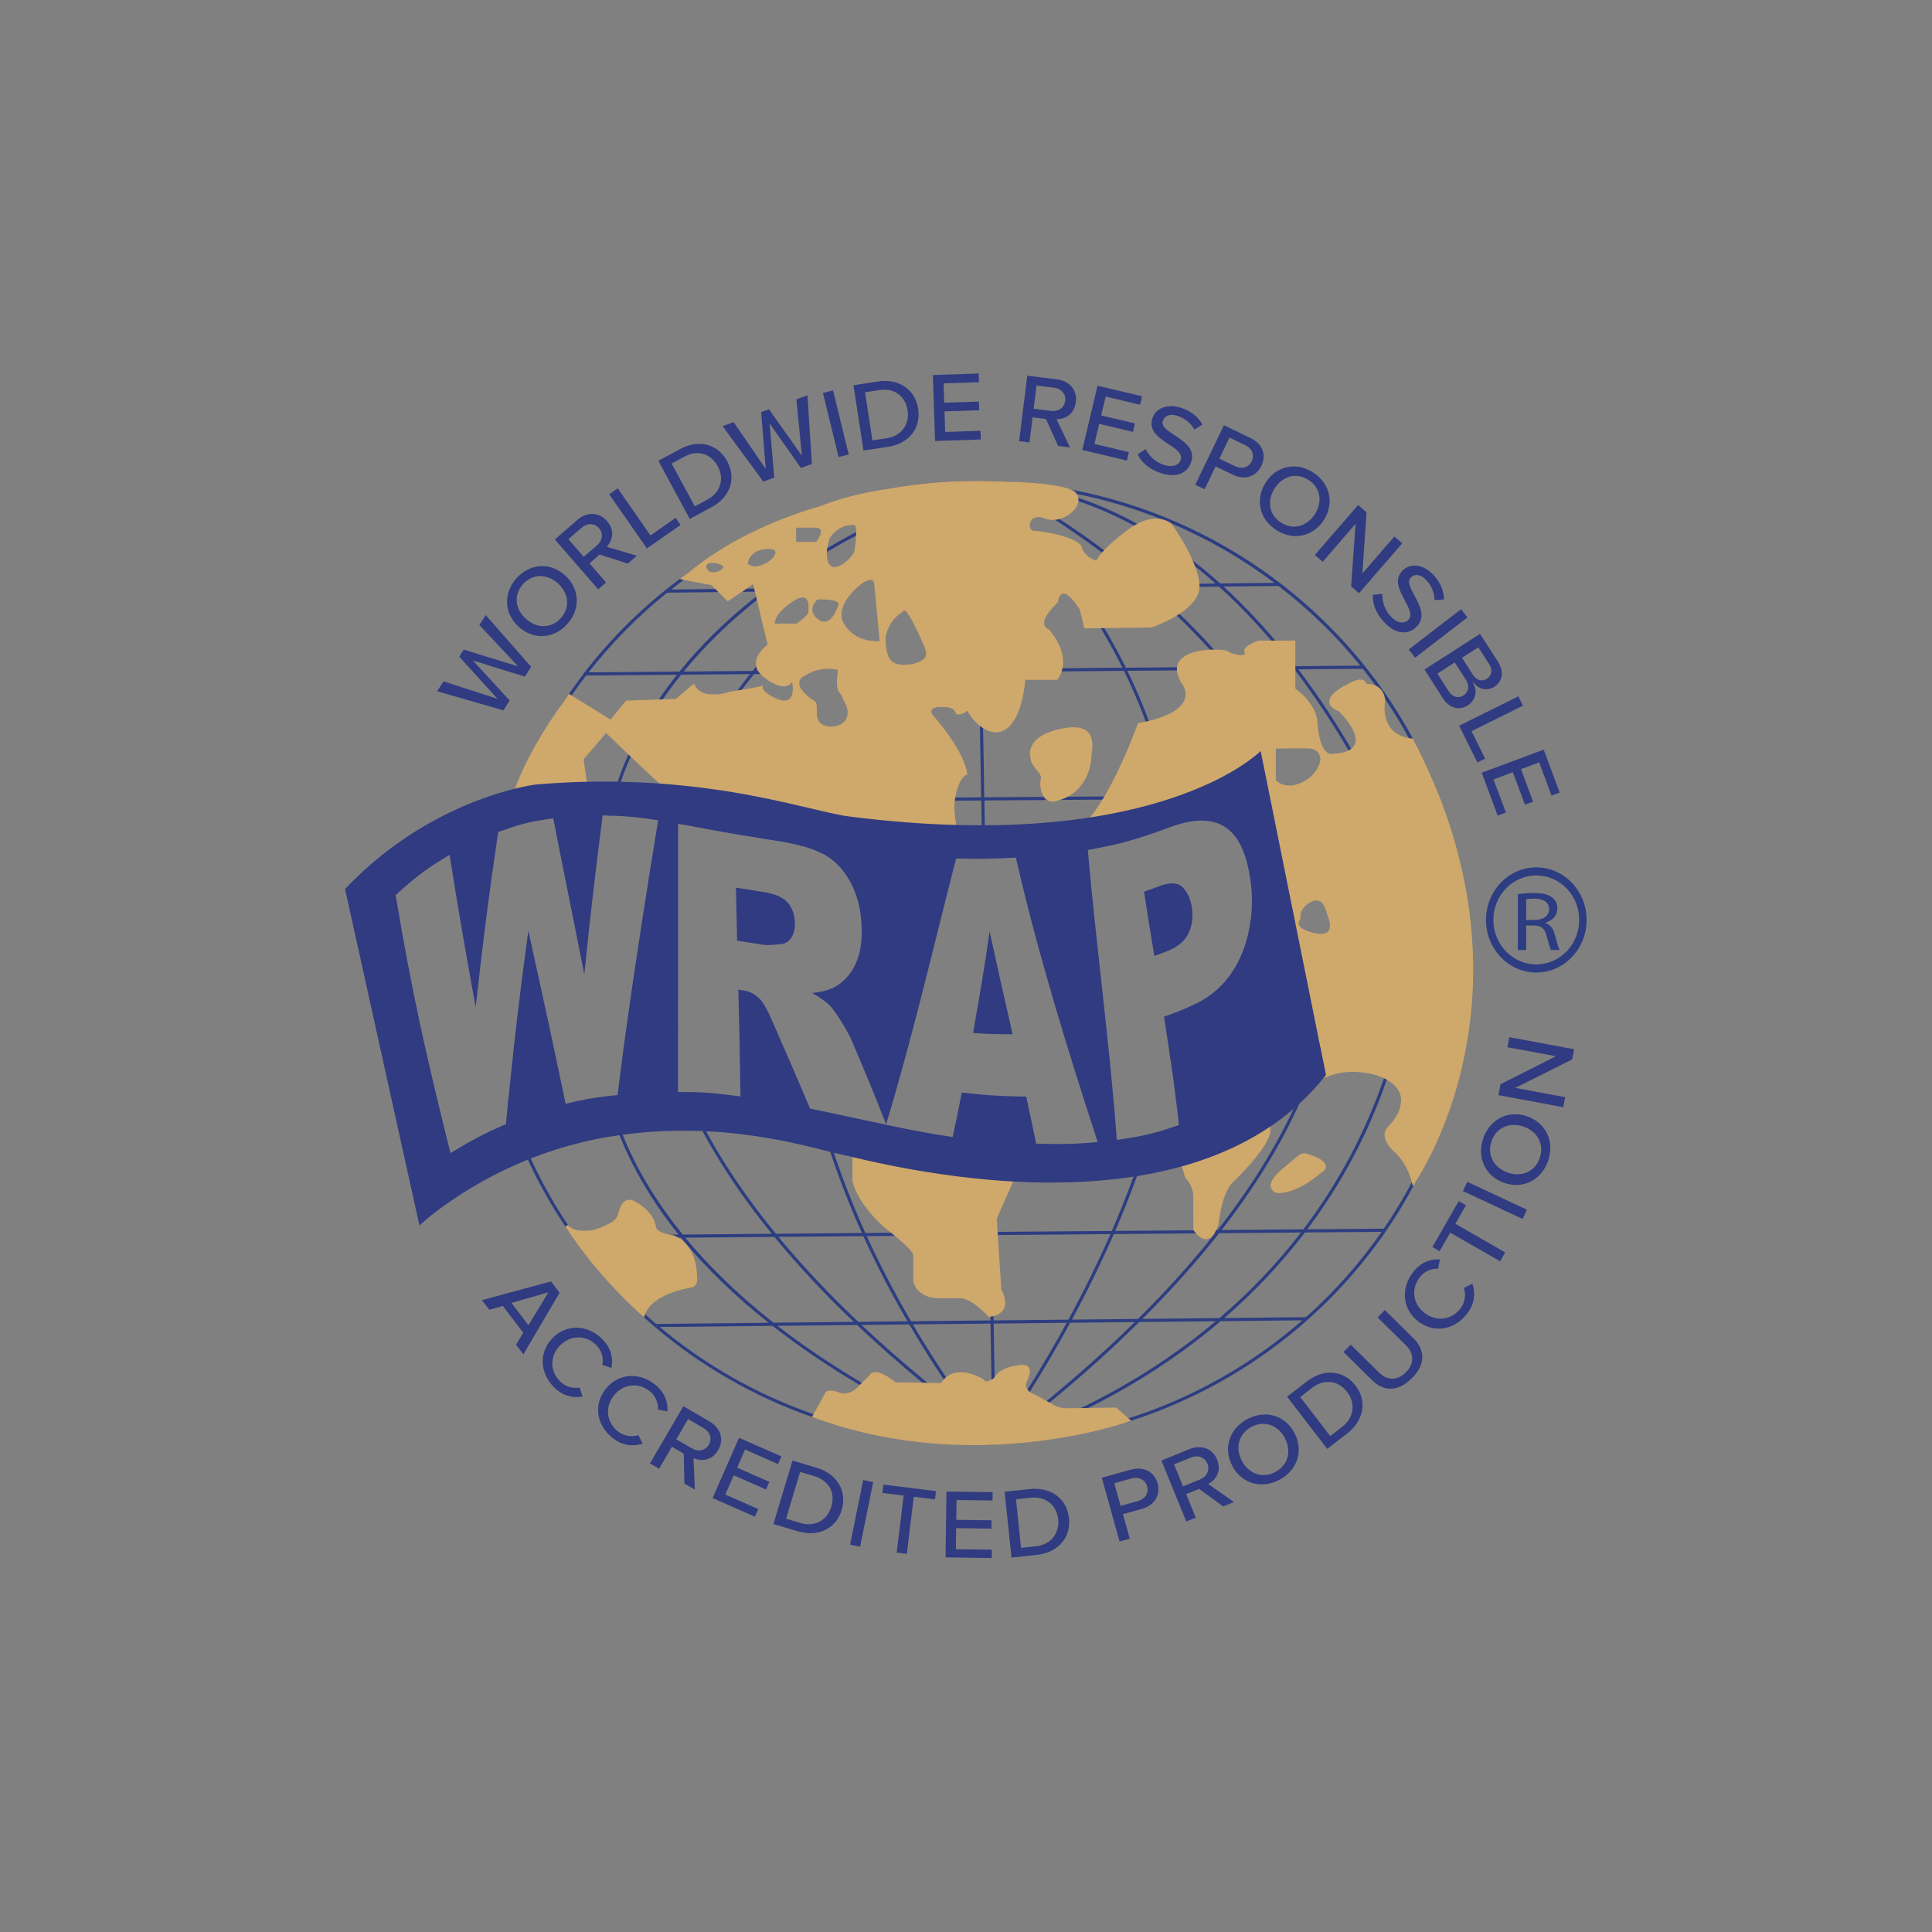<?xml version="1.0" encoding="UTF-8"?>
<svg xmlns="http://www.w3.org/2000/svg" width="700" height="700" viewBox="0 0 700 700" fill="none">
  <rect x="0" y="0" width="700" height="700" fill="#808080" stroke="none"/>
  <g clip-path="url(#clip0_235_6769)">
    <path d="M328.352 213.788L463.606 212.295L463.59 211.162L328.257 212.655C328.315 213.031 328.326 213.407 328.347 213.788H328.352Z" fill="#2D3D81"></path>
    <path d="M292.834 213.045L241.386 213.611L241.402 214.744L291.219 214.194C291.706 213.76 292.246 213.373 292.834 213.045Z" fill="#2D3D81"></path>
    <path d="M310.998 243.884L494.212 242.301V241.168L310.966 242.751C310.987 243.127 311.009 243.503 310.998 243.884Z" fill="#2D3D81"></path>
    <path d="M290.732 242.932L211.813 243.62V244.753L290.732 244.065C290.717 243.683 290.717 243.313 290.732 242.932Z" fill="#2D3D81"></path>
    <path d="M186.893 291.257L186.883 290.124L521.222 287.678L521.228 288.811L186.893 291.257Z" fill="#2D3D81"></path>
    <path d="M207.964 448.75L207.958 447.612L501.613 445.166L501.618 446.299L207.964 448.75Z" fill="#2D3D81"></path>
    <path d="M237.595 480.813L237.58 479.68L473.221 477.229L473.237 478.361L237.595 480.813Z" fill="#2D3D81"></path>
    <path d="M357.041 311.142C356.665 311.147 356.284 311.152 355.897 311.152L355.765 303.333L355.744 302.284L355.686 299.029L355.521 290.029L355.5 288.89L355.04 263.013L354.696 243.509L354.674 242.376L354.161 213.502L354.134 212.369L353.515 177.264L353.494 176.115C353.499 176.11 353.494 176.11 353.494 176.11V176.014L353.489 175.977V175.527L353.483 175.326L353.473 174.77H354.05V174.76H354.611L354.621 175.337V175.919L354.627 175.924L354.637 176.639L355.267 212.353L355.294 213.492L355.807 242.366L355.829 243.499L356.189 263.828L356.628 288.885L356.649 290.018L356.813 299.023L356.84 300.093V300.103L356.877 302.337L356.898 303.301L357.036 311.147L357.041 311.142Z" fill="#2D3D81"></path>
    <path d="M360.789 522.933L360.223 522.943H359.651L359.646 522.626V522.287L359.614 520.815L359.587 519.38L359.238 499.866L358.883 479.547L358.867 478.42L358.841 477.075L358.312 447.497L358.296 446.358L358.057 432.657L357.888 423.101L357.507 401.734C357.883 401.745 358.264 401.761 358.65 401.766L359.032 423.25L359.196 432.721L359.434 446.348L359.45 447.486L359.974 476.853L360.006 478.414L360.022 479.542L360.366 498.86L360.742 520.233L360.757 521.159V521.662L360.773 522.26L360.784 522.943L360.789 522.933Z" fill="#2D3D81"></path>
    <path d="M426.235 298.794C425.859 298.794 425.483 298.8 425.097 298.821C424.525 295.11 424.382 294.395 423.615 290.742C423.53 290.334 423.445 289.932 423.355 289.524C423.276 289.143 423.191 288.767 423.101 288.397C421.185 279.736 418.712 271.239 415.673 262.9C415.493 262.413 415.319 261.932 415.133 261.444C412.719 254.954 410.056 248.823 407.229 243.047C407.044 242.672 406.859 242.296 406.668 241.925C404.159 236.864 401.517 232.083 398.812 227.589C395.693 222.379 392.485 217.551 389.293 213.114C389.023 212.733 388.753 212.357 388.483 211.992C373.829 191.885 359.656 179.904 355.178 176.347C354.976 176.193 354.796 176.05 354.638 175.929C354.473 175.802 354.33 175.69 354.214 175.595C354.214 175.595 354.209 175.59 354.209 175.595C354.172 175.563 354.14 175.542 354.108 175.516C354.045 175.473 353.997 175.431 353.949 175.399H353.944C353.944 175.399 353.896 175.357 353.87 175.336C353.785 175.267 353.732 175.23 353.722 175.224L354.055 174.769L354.225 174.531L354.383 174.309C354.383 174.309 354.495 174.388 354.659 174.515H354.664C354.818 174.632 355.024 174.79 355.289 174.992C355.416 175.097 355.564 175.214 355.723 175.336H355.728C355.887 175.463 356.062 175.606 356.252 175.754C361.223 179.746 375.359 191.912 389.859 211.971C390.129 212.347 390.399 212.723 390.664 213.093C393.841 217.54 397.022 222.369 400.114 227.562C402.803 232.062 405.419 236.843 407.923 241.904C408.108 242.28 408.293 242.656 408.473 243.032C411.248 248.733 413.868 254.774 416.235 261.169C416.393 261.593 416.552 262.016 416.706 262.445C419.787 270.921 422.302 279.561 424.239 288.37C424.324 288.746 424.409 289.122 424.483 289.498C424.546 289.763 424.599 290.027 424.652 290.292C425.452 294.083 425.626 294.94 426.209 298.784L426.235 298.794Z" fill="#2D3D81"></path>
    <path d="M415.17 413.227C415.604 413.084 416.049 412.936 416.504 412.777C414.779 418.251 412.883 423.747 410.803 429.274C408.733 434.811 406.483 440.381 404.058 445.971C403.894 446.353 403.724 446.729 403.56 447.11C399.087 457.354 394.026 467.693 388.387 478.107C388.192 478.483 387.98 478.864 387.773 479.245C383.252 487.557 378.36 495.916 373.098 504.318C369.609 509.893 365.962 515.489 362.155 521.106C362.129 521.143 362.107 521.18 362.076 521.217C361.869 521.529 361.652 521.841 361.435 522.154C361.424 522.18 361.403 522.201 361.387 522.228C361.377 522.254 361.356 522.27 361.345 522.297C361.123 522.62 360.9 522.943 360.683 523.266L360.223 522.948L359.757 522.625C359.836 522.509 359.916 522.397 359.99 522.281C360.175 522.016 360.35 521.751 360.53 521.487C360.609 521.376 360.683 521.264 360.757 521.153C360.9 520.952 361.033 520.746 361.17 520.544C365.046 514.837 368.752 509.151 372.288 503.487C377.36 495.366 382.098 487.292 386.482 479.256C386.688 478.874 386.9 478.493 387.101 478.117C392.755 467.699 397.832 457.364 402.327 447.12C402.491 446.739 402.66 446.358 402.819 445.977C405.212 440.476 407.436 434.997 409.49 429.549C411.56 424.075 413.45 418.633 415.17 413.222V413.227Z" fill="#2D3D81"></path>
    <path d="M426.96 366.867C426.743 368.461 426.51 370.054 426.256 371.653C425.637 375.629 424.911 379.631 424.086 383.65C423.927 382.564 423.768 381.458 423.593 380.32C424.16 377.376 424.673 374.438 425.129 371.521C425.34 370.202 425.536 368.879 425.716 367.555C426.14 367.338 426.547 367.105 426.96 366.867Z" fill="#24305D"></path>
    <path d="M326.79 208.621C327.018 209.002 327.208 209.399 327.388 209.807C341.529 187.72 354.224 175.384 354.447 175.178C354.447 175.178 340.872 186.761 326.79 208.621Z" fill="#2D3D81"></path>
    <path d="M300.299 266.68C299.679 268.591 299.065 270.529 298.488 272.493C296.831 278.084 295.386 283.695 294.163 289.339C294.083 289.72 293.999 290.091 293.919 290.472C293.75 291.266 293.586 292.055 293.432 292.849C293.014 294.924 292.622 297.005 292.262 299.085C291.955 300.827 291.669 302.579 291.41 304.337C291.293 305.11 291.177 305.894 291.071 306.666C290.711 306.566 290.346 306.465 289.97 306.375C290.07 305.682 290.171 304.983 290.271 304.289C290.547 302.468 290.833 300.658 291.15 298.847C291.505 296.751 291.897 294.67 292.32 292.589C292.458 291.891 292.601 291.192 292.749 290.488C292.829 290.112 292.913 289.736 292.998 289.355C294.242 283.579 295.719 277.835 297.413 272.128C298.012 270.089 298.652 268.083 299.293 266.098C299.626 266.299 299.928 266.516 300.293 266.685L300.299 266.68Z" fill="#2D3D81"></path>
    <path d="M359.683 522.593L359.646 522.625L358.788 523.286C358.545 522.969 358.296 522.646 358.058 522.328C356.501 520.295 354.982 518.262 353.489 516.224C352.689 515.155 351.906 514.08 351.138 513.005C347.951 508.606 344.886 504.206 341.948 499.802C337.501 493.163 333.329 486.503 329.432 479.848C329.215 479.472 328.998 479.096 328.781 478.726C322.804 468.45 317.478 458.164 312.798 447.877C312.629 447.496 312.454 447.12 312.29 446.749C308.965 439.359 305.974 431.974 303.322 424.588C301.458 419.421 299.769 414.259 298.25 409.098C298.674 409.182 299.092 409.278 299.515 409.368C301.056 414.54 302.766 419.712 304.64 424.89H304.645C307.276 432.169 310.241 439.454 313.539 446.739C313.704 447.115 313.878 447.491 314.048 447.866C318.749 458.153 324.096 468.439 330.089 478.715C330.311 479.091 330.523 479.467 330.751 479.838C334.504 486.233 338.512 492.618 342.768 498.992C346.426 504.476 350.275 509.956 354.304 515.43C355.082 516.499 355.882 517.569 356.686 518.638C357.597 519.861 358.524 521.079 359.45 522.296H359.455C359.519 522.381 359.577 522.461 359.646 522.551C359.656 522.566 359.672 522.582 359.683 522.598V522.593Z" fill="#2D3D81"></path>
    <path d="M521.222 288.201V287.963C521.191 287.868 521.159 287.767 521.122 287.677C520.502 286.078 519.867 284.485 519.205 282.902C519.025 282.457 518.829 282.007 518.644 281.573C518.364 280.938 518.088 280.297 517.802 279.662C517.183 278.264 516.532 276.851 515.859 275.437C515.679 275.056 515.505 274.68 515.314 274.299C515.028 273.69 514.726 273.081 514.425 272.462C514.102 271.816 513.773 271.175 513.445 270.53C513.154 269.963 512.852 269.391 512.551 268.814C512.545 268.809 512.545 268.793 512.529 268.783C512.323 268.38 512.116 267.988 511.905 267.597C487.07 221.527 441.811 187.576 388.012 177.38C380.362 175.929 372.548 174.96 364.591 174.51C364.543 174.51 364.485 174.505 364.426 174.505C363.182 174.425 361.928 174.367 360.678 174.325H360.657C360.615 174.325 360.567 174.32 360.525 174.32C360.191 174.309 359.836 174.298 359.466 174.293C358.979 174.272 358.502 174.256 358.01 174.251H357.999C357.586 174.24 357.173 174.23 356.761 174.224H356.75C355.855 174.214 354.961 174.203 354.061 174.203C352.202 174.203 350.36 174.24 348.523 174.304C348.311 174.309 348.105 174.314 347.903 174.325C347.702 174.335 347.512 174.335 347.321 174.346C347.109 174.351 346.898 174.357 346.691 174.367C346.193 174.388 345.728 174.404 345.299 174.425C345.087 174.436 344.881 174.447 344.685 174.457C344.489 174.463 344.303 174.478 344.129 174.484C343.822 174.494 343.515 174.515 343.202 174.531C342.863 174.553 342.593 174.568 342.403 174.579C342.233 174.59 342.064 174.6 341.895 174.611C341.513 174.637 341.069 174.669 340.566 174.706C340.195 174.733 339.803 174.764 339.369 174.801C339.221 174.812 339.068 174.828 338.919 174.838C338.596 174.865 338.273 174.886 337.956 174.918C337.289 174.981 336.563 175.05 335.785 175.124C335.399 175.161 334.996 175.204 334.583 175.251C333.969 175.32 333.329 175.389 332.656 175.479C332.429 175.505 332.206 175.537 331.979 175.558C331.645 175.595 331.317 175.633 330.983 175.675C329.708 175.839 328.352 176.019 326.923 176.231C326.6 176.278 326.272 176.331 325.949 176.379C325.536 176.443 325.128 176.506 324.715 176.575C315.17 178.126 305.873 180.424 296.905 183.404C296.9 183.404 296.863 183.415 296.858 183.425C281.558 188.503 267.179 195.57 254.055 204.3C254.049 204.305 254.044 204.305 254.033 204.311C253.938 204.38 253.838 204.443 253.753 204.512C252.334 205.454 250.926 206.418 249.539 207.413C248.443 208.186 247.363 208.975 246.293 209.774C233.286 219.463 221.665 230.85 211.797 243.614C211.622 243.842 211.458 244.054 211.299 244.271V244.318C209.521 246.637 207.8 248.983 206.143 251.375C206.143 251.375 206.111 251.418 206.048 251.513C205.984 251.593 205.936 251.672 205.883 251.751C205.545 252.244 204.904 253.202 204.025 254.51C203.935 254.642 203.851 254.774 203.755 254.912C203.75 254.923 203.745 254.933 203.729 254.944C197.466 264.515 192.135 274.733 187.857 285.459C187.439 286.497 187.031 287.545 186.639 288.598C185.395 291.881 184.252 295.216 183.214 298.594V298.604C183.002 299.298 182.796 299.997 182.589 300.69C183.039 300.531 183.484 300.388 183.908 300.245C183.966 300.06 184.019 299.864 184.077 299.679C184.94 296.831 185.872 294.009 186.878 291.224C187.01 290.864 187.142 290.499 187.285 290.139C187.481 289.588 187.688 289.038 187.894 288.503C188.318 287.386 188.757 286.269 189.212 285.168C193.951 273.425 199.97 262.303 207.096 251.979C208.79 249.528 210.548 247.124 212.363 244.758C212.649 244.377 212.941 244.001 213.237 243.62H213.242C221.575 232.957 231.073 223.333 241.656 214.767H241.661L241.709 214.761C242.185 214.375 242.672 213.988 243.159 213.613C244.658 212.416 246.193 211.257 247.739 210.124C249.639 208.715 251.577 207.35 253.531 206.031C254.632 205.28 255.738 204.554 256.85 203.829C283.797 186.464 315.837 176.093 350.259 175.394C351.059 175.373 351.858 175.363 352.658 175.357C352.928 175.357 353.198 175.352 353.468 175.352H354.262C354.378 175.352 354.489 175.352 354.606 175.357C354.616 175.352 354.632 175.352 354.638 175.357H354.643C355.003 175.352 355.347 175.357 355.707 175.357H355.712C356.136 175.363 356.565 175.368 356.983 175.378H356.988C357.221 175.384 357.443 175.384 357.666 175.389C357.698 175.384 357.724 175.389 357.745 175.389H357.819C358.672 175.41 359.503 175.431 360.35 175.463H360.361C361.234 175.495 362.123 175.532 362.997 175.574C368.249 175.828 373.448 176.31 378.572 177.02C378.583 177.02 378.604 177.02 378.615 177.025C378.641 177.03 378.657 177.03 378.678 177.035C382.511 177.549 386.318 178.184 390.071 178.963C400.633 181.107 410.866 184.177 420.655 188.084H420.666C421.809 188.54 422.942 189.011 424.065 189.493C437.586 195.205 450.244 202.527 461.78 211.209C462.267 211.58 462.743 211.934 463.225 212.326H463.246C474.248 220.775 484.206 230.469 492.888 241.205C493.206 241.576 493.508 241.957 493.793 242.333C495.408 244.345 496.97 246.388 498.489 248.48C499.601 250.015 500.692 251.571 501.756 253.144C504.895 257.776 507.812 262.557 510.496 267.48C514.049 273.987 517.183 280.742 519.867 287.714C520.015 288.09 520.153 288.466 520.296 288.842C527.374 307.557 531.234 327.791 531.234 348.877C531.234 377.524 524.108 404.571 511.502 428.411C508.437 434.203 505.054 439.804 501.364 445.193C501.216 445.426 501.057 445.648 500.903 445.876V445.903C500.792 446.051 500.686 446.183 500.586 446.326C500.586 446.326 500.586 446.331 500.581 446.331C492.698 457.671 483.47 468.053 473.136 477.254H473.131C472.707 477.641 472.273 478.022 471.839 478.398H471.833C453.849 494.1 432.604 506.271 409.209 513.789H409.204C409.077 513.826 408.955 513.868 408.828 513.905C395.529 518.157 381.542 520.894 367.079 521.931H367.068C365.819 522.027 364.575 522.101 363.32 522.159H363.315C363.251 522.164 363.198 522.17 363.135 522.17H363.113C362.939 522.18 362.775 522.191 362.6 522.196H362.595C362.235 522.217 361.875 522.233 361.52 522.244H361.515C361.467 522.249 361.414 522.249 361.372 522.249C361.335 522.249 361.303 522.254 361.271 522.249C361.102 522.26 360.927 522.27 360.758 522.275C360.488 522.286 360.228 522.297 359.969 522.302C359.852 522.307 359.736 522.313 359.619 522.313C359.551 522.318 359.492 522.318 359.434 522.318H359.429C358.968 522.328 358.502 522.344 358.036 522.355C356.75 522.381 355.453 522.397 354.156 522.397H354.045C353.134 522.397 352.223 522.392 351.313 522.376C331.502 522.085 312.486 518.591 294.745 512.391C294.666 512.365 294.581 512.344 294.502 512.312C274.029 505.149 255.283 494.386 239.072 480.823C239.067 480.817 239.062 480.812 239.051 480.801C238.606 480.431 238.172 480.065 237.733 479.695H237.728L237.717 479.69C236.478 478.615 235.261 477.551 234.048 476.444C233.937 476.344 233.821 476.243 233.715 476.137C224.614 467.889 216.387 458.709 209.213 448.751C208.938 448.375 208.668 447.999 208.409 447.623C208.403 447.623 208.403 447.618 208.403 447.618C207.911 446.924 207.429 446.236 206.948 445.537C206.603 445.029 206.259 444.531 205.931 444.023C205.836 443.907 205.799 443.827 205.799 443.827C200.923 436.558 196.592 428.914 192.86 420.935C192.675 420.544 192.489 420.141 192.309 419.75C189.133 412.851 186.417 405.704 184.178 398.356C184.082 399.298 183.982 400.257 183.892 401.231C185.972 407.721 188.434 414.037 191.261 420.178C191.425 420.549 191.595 420.925 191.769 421.29C195.544 429.374 199.933 437.067 204.872 444.415C205.741 445.701 206.625 446.93 207.514 448.19C207.519 448.19 207.519 448.195 207.519 448.195V448.243C207.519 448.243 207.525 448.248 207.525 448.253V448.322C207.62 448.465 207.726 448.613 207.832 448.751C208.208 449.291 208.594 449.82 208.981 450.35C215.556 459.334 222.978 467.688 231.126 475.285C231.126 475.29 231.131 475.29 231.131 475.29C231.809 475.92 232.476 476.54 233.159 477.159C233.286 477.265 233.344 477.323 233.344 477.323C234.313 478.197 235.292 479.06 236.282 479.917C236.626 480.208 236.965 480.505 237.315 480.796C253.891 494.878 273.135 506.023 294.195 513.381C299.383 515.203 304.677 516.786 310.072 518.13C310.146 518.157 310.22 518.173 310.305 518.194C324.308 521.667 338.956 523.514 354.055 523.514C356.962 523.514 359.858 523.445 362.732 523.303C362.939 523.297 363.14 523.292 363.341 523.276H363.352C374.792 522.699 385.952 521.058 396.731 518.458C396.758 518.453 396.779 518.448 396.805 518.437C401.152 517.389 405.44 516.182 409.643 514.832C409.749 514.795 409.802 514.774 409.802 514.774C454.019 500.49 490.643 469.7 512.021 429.877C512.021 429.877 512.032 429.856 512.058 429.814C512.069 429.787 512.09 429.766 512.106 429.724C512.408 429.163 512.699 428.591 513.001 428.03C513.001 428.03 513.006 428.024 513.006 428.019C525.405 404.238 532.409 377.328 532.409 348.851C532.409 327.447 528.454 307.17 521.222 288.201Z" fill="#2D3D81"></path>
    <path d="M461.875 266.639C462.224 266.496 462.606 266.385 462.981 266.279C450.154 245.044 433.573 227.552 418.802 214.55C389.451 188.709 360.837 174.405 360.551 174.262L360.053 175.278C360.339 175.421 388.843 189.668 418.082 215.423C432.72 228.315 449.143 245.637 461.88 266.644L461.875 266.639Z" fill="#2D3D81"></path>
    <path d="M483.973 327.014C482.522 311.82 478.382 297.648 472.585 284.598C472.289 284.846 471.976 285.074 471.648 285.286C477.345 298.177 481.421 312.154 482.85 327.125C488.875 390.385 447.904 455.926 361.07 521.933L361.753 522.833C448.926 456.572 490.05 390.686 483.973 327.014Z" fill="#2D3D81"></path>
    <path d="M362.796 523.472L362.415 522.403C439.529 494.979 475.889 447.078 492.814 411.718C511.147 373.426 511.253 341.222 511.253 340.904H512.392C512.392 341.222 512.286 373.68 493.841 412.205C476.826 447.75 440.28 495.911 362.801 523.467L362.796 523.472Z" fill="#2D3D81"></path>
    <path d="M235.61 328.633C235.843 325.653 236.198 322.503 236.722 319.199C236.717 322.482 236.717 325.764 236.717 329.046V329.089C236.23 335.484 236.24 341.895 236.717 348.317V358.312C235.213 348.391 234.843 338.491 235.61 328.633Z" fill="#24305D"></path>
    <path d="M284.607 231.131C280.964 235.011 277.587 238.871 274.453 242.682C274.347 242.809 274.246 242.942 274.135 243.069L273.214 244.212C271.684 246.108 270.223 247.998 268.814 249.866C259.158 262.726 252.249 275.093 247.363 286.586C246.918 287.629 246.494 288.662 246.087 289.689C246.055 289.773 246.018 289.858 245.981 289.943C245.87 290.245 245.753 290.541 245.637 290.827C243.9 295.29 242.46 299.61 241.29 303.761C240.92 303.692 240.549 303.618 240.168 303.543C241.327 299.462 242.73 295.216 244.424 290.832C244.552 290.488 244.689 290.144 244.832 289.795C244.843 289.763 244.859 289.731 244.874 289.694C245.303 288.588 245.764 287.476 246.24 286.353C251.042 275.003 257.808 262.816 267.205 250.142C268.656 248.183 270.17 246.213 271.758 244.228C272.065 243.847 272.372 243.466 272.679 243.079C273.124 242.539 273.563 241.994 274.019 241.454C277.121 237.69 280.467 233.894 284.067 230.066C284.231 230.426 284.411 230.786 284.617 231.131H284.607Z" fill="#2D3D81"></path>
    <path d="M363.653 522.359L362.986 523.275C362.87 523.19 362.759 523.111 362.642 523.021C362.452 522.878 362.256 522.74 362.065 522.597C361.896 522.476 361.716 522.343 361.541 522.216H361.536C361.504 522.19 361.472 522.169 361.446 522.147C361.334 522.068 361.223 521.989 361.112 521.904C361.001 521.824 360.884 521.74 360.768 521.65C360.694 521.597 360.614 521.539 360.535 521.48C360.228 521.258 359.926 521.03 359.619 520.813C358.634 520.083 357.66 519.357 356.692 518.632C355.617 517.833 354.553 517.028 353.494 516.223C346.781 511.151 340.349 506.064 334.202 500.981C325.763 494.004 317.859 487.021 310.49 480.043C310.098 479.667 309.706 479.291 309.314 478.926C298.567 468.656 288.985 458.396 280.562 448.141C280.255 447.765 279.948 447.389 279.646 447.013C271.027 436.42 263.663 425.837 257.554 415.264C254.737 410.394 252.186 405.529 249.909 400.674C250.333 400.711 250.767 400.753 251.212 400.801C253.52 405.671 256.098 410.547 258.952 415.423H258.957C265.087 425.932 272.467 436.457 281.092 446.997C281.399 447.379 281.706 447.754 282.018 448.125C290.489 458.374 300.129 468.64 310.94 478.9C311.332 479.276 311.729 479.641 312.126 480.017C319.543 487.01 327.51 494.009 336.018 501.003C340.883 505 345.918 509.002 351.138 512.999C352.186 513.809 353.245 514.614 354.309 515.419C356.051 516.731 357.814 518.055 359.598 519.368C359.979 519.659 360.36 519.94 360.747 520.215C360.89 520.326 361.027 520.432 361.176 520.533C361.467 520.75 361.758 520.961 362.054 521.179C362.06 521.184 362.07 521.189 362.086 521.205C362.388 521.427 362.7 521.655 363.007 521.872C363.097 521.946 363.193 522.015 363.288 522.079C363.304 522.089 363.325 522.105 363.341 522.121H363.346C363.452 522.2 363.547 522.274 363.653 522.349V522.359Z" fill="#2D3D81"></path>
    <path d="M480.256 256.378C456.12 220.061 415.133 176.326 356.945 174.203H356.797L356.67 174.267C356.395 174.404 329.993 188.1 302.151 212.564C302.533 212.723 302.877 212.924 303.221 213.131C329.824 189.821 355.024 176.411 357.057 175.347C414.678 177.523 455.337 220.934 479.303 256.993C505.34 296.153 517.855 335.335 517.977 335.727L519.057 335.388C518.93 334.996 506.377 295.687 480.261 256.389L480.256 256.378Z" fill="#2D3D81"></path>
    <path d="M354.214 175.315C354.214 175.315 354.177 175.32 354.124 175.336C354.087 175.347 354.029 175.368 353.95 175.4H353.944C353.828 175.432 353.68 175.474 353.494 175.538C353.14 175.649 352.658 175.802 352.049 175.993C346.3 177.856 329.703 183.638 310.178 194.046C306.721 195.883 303.179 197.879 299.584 200.007C295.677 202.326 291.707 204.819 287.747 207.493C285.11 209.272 282.421 211.172 279.71 213.189H279.689C279.202 213.57 278.694 213.952 278.196 214.343H278.175C276.867 215.333 275.554 216.35 274.252 217.393C265.093 224.688 255.913 233.296 247.718 243.302C247.406 243.678 247.099 244.059 246.792 244.44C244.494 247.305 242.27 250.275 240.153 253.361C235.759 259.788 231.809 266.708 228.516 274.13C227.203 277.095 225.996 280.139 224.916 283.268C224.779 283.654 224.646 284.04 224.514 284.432C224.318 285.015 224.127 285.586 223.947 286.174C223.752 286.767 223.572 287.36 223.392 287.963C223.196 288.593 223.01 289.218 222.83 289.859C222.73 290.24 222.624 290.616 222.518 290.997C222.11 292.49 221.729 294.004 221.385 295.529H221.38C221.02 295.523 220.644 295.508 220.263 295.497C220.607 294.02 220.977 292.522 221.38 291.008C221.486 290.632 221.592 290.25 221.697 289.869C221.877 289.218 222.068 288.562 222.274 287.905C222.735 286.359 223.238 284.813 223.773 283.241C224.89 279.985 226.192 276.676 227.685 273.325C230.57 266.798 234.213 260.132 238.734 253.398C240.74 250.423 242.916 247.437 245.283 244.451H245.288C245.59 244.065 245.881 243.689 246.193 243.308C253.542 234.186 262.669 225.053 273.945 216.154C274.702 215.561 275.464 214.958 276.253 214.354H276.259C276.756 213.973 277.264 213.586 277.778 213.205C280.748 210.966 283.866 208.742 287.133 206.535C291.352 203.686 295.577 201.039 299.727 198.599C303.285 196.497 306.79 194.549 310.199 192.743C328.152 183.225 343.552 177.623 350.276 175.373C351.308 175.029 352.134 174.765 352.732 174.574C353.457 174.346 353.849 174.235 353.886 174.225L353.982 174.532L354.05 174.765L354.209 175.315H354.214Z" fill="#2D3D81"></path>
    <path d="M219.802 397.186C220.94 401.601 222.454 406.323 224.439 411.3C224.889 412.433 225.371 413.571 225.869 414.725C226.245 415.588 226.631 416.462 227.039 417.34C232.01 428.072 238.411 438.056 245.833 447.294H245.838C246.14 447.681 246.436 448.052 246.749 448.427C256.029 459.799 266.872 470.054 278.461 479.25H278.466C278.926 479.631 279.392 479.996 279.864 480.367L279.874 480.377C290.018 488.308 300.728 495.439 311.454 501.803H311.459C325.054 509.866 338.686 516.69 351.318 522.354C352.155 522.73 352.986 523.101 353.812 523.461L354.272 522.423C354.235 522.402 354.198 522.392 354.161 522.376C338.443 515.435 324.546 508.272 312.269 501.009H312.264C300.685 494.169 290.558 487.233 281.669 480.356L281.658 480.346C281.176 479.97 280.7 479.599 280.234 479.234H280.229C266.872 468.709 256.426 458.296 248.258 448.412C247.951 448.03 247.644 447.66 247.347 447.284H247.342C238.411 436.283 232.291 425.975 228.108 416.949C227.748 416.165 227.394 415.397 227.071 414.63C226.552 413.454 226.065 412.29 225.604 411.141C223.598 406.18 222.084 401.458 220.94 397.059L219.802 397.186Z" fill="#2D3D81"></path>
    <path d="M205.804 443.816C205.804 443.816 207.397 446.887 215.053 445.648C215.053 445.648 218.33 444.795 221.766 442.731C222.904 442.042 223.724 440.936 224.021 439.639C224.64 436.939 226.419 432.471 231.141 435.981C231.141 435.981 236.129 438.559 237.531 443.71C237.59 443.932 237.606 444.165 237.627 444.398C237.674 445.044 238.32 446.738 243.519 447.464C243.519 447.464 252.831 449.391 252.588 464.045C252.567 465.247 251.714 466.274 250.534 466.48C246.007 467.269 235.059 469.927 233.349 477.322C233.349 477.322 216.874 463.272 204.872 444.404L205.804 443.821V443.816Z" fill="#CFA86B"></path>
    <path d="M308.87 427.695C308.87 427.695 309.526 434.752 320.379 444.711C320.379 444.711 330.57 452.413 330.898 454.658V464.288C330.898 464.288 331.883 470.069 339.777 470.387H348.655C348.655 470.387 352.271 470.71 358.19 477.126C358.19 477.126 367.719 476.809 362.79 467.173L361.144 441.492L368.704 424.482L308.87 416.773V427.69V427.695Z" fill="#CFA86B"></path>
    <path d="M460.282 401.294V410.284C458.969 416.706 447.131 427.94 447.131 427.94C442.53 431.788 441.551 443.346 441.551 443.346C441.265 444.246 440.958 445.018 440.646 445.67C440.444 446.098 440.238 446.474 440.032 446.808C437.575 450.726 434.769 448.513 433.324 446.866C432.906 446.39 432.599 445.961 432.456 445.738C432.392 445.643 432.36 445.596 432.36 445.596L432.334 434.356C432.667 429.538 429.38 426.648 429.38 426.648L428.226 422.593L424.234 408.579C424.578 408.468 424.927 408.346 425.282 408.224C425.88 408.023 426.489 407.806 427.124 407.578C426.976 406.218 426.833 404.905 426.685 403.64C426.595 402.846 426.51 402.057 426.415 401.289H460.282V401.294Z" fill="#CFA86B"></path>
    <path d="M294.205 513.387L299.134 504.456C299.134 504.456 299.87 503.011 303.819 504.456C303.819 504.456 307.763 506.383 311.464 501.809L314.916 498.437C314.916 498.437 316.398 494.344 324.535 500.846L341.053 501.089C341.053 501.089 344.626 493.413 355.982 499.548C356.284 499.713 356.511 499.972 356.718 500.242C356.972 500.581 357.74 500.851 360.043 499.406C360.043 499.406 361.769 495.551 368.18 494.831C368.18 494.831 375.824 492.423 372.124 500.369C372.124 500.369 370.149 503.736 375.332 505.425L382.236 509.279C382.236 509.279 383.718 510.243 386.921 510.243L404.423 509.999C404.423 509.999 408.325 513.334 409.802 514.78C409.802 514.78 354.05 535.564 294.2 513.393L294.205 513.387Z" fill="#CFA86B"></path>
    <path d="M463.246 432.28C461.351 432.29 459.922 430.501 460.499 428.696C460.949 427.282 462.209 425.424 465.099 423.095C472.665 416.996 470.69 416.996 476.937 419.24C476.937 419.24 483.512 422.036 478.578 424.969C478.578 424.969 470.637 432.227 463.246 432.274V432.28Z" fill="#CFA86B"></path>
    <path d="M373.421 274.791C373.421 274.791 370.467 266.845 384.766 263.959C399.066 261.069 395.37 272.387 395.37 274.791C395.37 277.195 393.645 287.55 382.792 290.202C382.792 290.202 378.847 291.886 377.365 286.83C375.888 281.774 378.604 282.499 375.888 279.365C373.177 276.236 373.416 274.791 373.416 274.791H373.421Z" fill="#CFA86B"></path>
    <path d="M434.573 211.485C434.388 209.5 433.806 207.34 432.991 205.185C432.726 204.465 432.44 203.772 432.133 203.067V203.057C429.115 196.1 424.425 189.737 424.425 189.737C424.425 189.737 424.319 189.631 424.102 189.472C423.583 189.091 422.434 188.392 420.703 188.064H420.692C418.612 187.672 415.689 187.836 412.031 189.785C411.65 189.98 411.263 190.197 410.861 190.441C410.252 190.812 409.622 191.225 408.982 191.696C404.651 194.851 401.845 197.44 400.05 199.351C399.775 199.658 399.521 199.939 399.293 200.203C397.626 202.114 397.149 203.147 397.149 203.147C397.149 203.147 392.872 201.834 391.887 198.239C390.897 194.639 377.757 192.347 374.792 192.347C371.828 192.347 372.495 185.401 378.736 187.895C379.864 188.345 381.076 188.472 382.289 188.35H382.294C382.834 188.292 383.363 188.186 383.888 188.037H383.893C387.339 187.095 390.383 184.337 390.717 181.579C390.765 181.166 390.759 180.769 390.68 180.366C390.59 179.884 390.405 179.403 390.113 178.942C389.965 178.714 389.79 178.492 389.584 178.28C389.298 177.973 388.763 177.666 388.017 177.375C381.203 174.712 364.596 174.506 364.596 174.506C364.548 174.506 364.49 174.5 364.432 174.5C363.606 174.463 362.298 174.41 360.683 174.32H360.662C360.62 174.32 360.572 174.315 360.53 174.315C360.196 174.305 359.842 174.294 359.471 174.289C359.138 174.278 358.804 174.267 358.444 174.262H358.38C358.38 174.262 358.333 174.262 358.306 174.257C357.798 174.252 357.269 174.246 356.718 174.236H356.713C355.834 174.225 354.892 174.215 353.902 174.225H353.489C351.668 174.23 350 174.262 348.528 174.299C348.316 174.305 348.11 174.31 347.909 174.32C347.708 174.331 347.517 174.331 347.326 174.342C347.115 174.347 346.903 174.352 346.696 174.363C346.199 174.384 345.733 174.4 345.304 174.421C345.092 174.432 344.886 174.442 344.69 174.453C344.494 174.458 344.309 174.474 344.134 174.479C343.827 174.49 343.52 174.511 343.208 174.527C342.869 174.548 342.599 174.564 342.408 174.574C342.239 174.585 342.069 174.596 341.9 174.606C341.519 174.633 341.074 174.664 340.571 174.702C340.201 174.728 339.809 174.76 339.375 174.797C339.226 174.807 339.073 174.823 338.925 174.834C338.602 174.86 338.279 174.882 337.961 174.913C337.294 174.977 336.569 175.046 335.791 175.12C335.404 175.157 335.002 175.199 334.589 175.247C333.975 175.316 333.334 175.384 332.662 175.474C332.122 175.533 331.566 175.602 330.994 175.676C329.718 175.84 328.363 176.02 326.933 176.232C326.611 176.279 326.282 176.332 325.959 176.38C325.546 176.443 325.139 176.507 324.726 176.576C324.588 176.597 324.451 176.613 324.308 176.639C316.462 177.899 307.711 179.36 296.916 183.41C296.911 183.41 296.873 183.421 296.868 183.432C279.906 188.509 263.208 196.169 249.502 207.414C248.506 208.224 247.262 208.939 246.309 209.78L247.765 210.119L257.739 211.988L259.19 213.433L260.323 214.55H260.328L263.663 217.875L268.719 214.46H268.862L270.424 213.306L272.87 211.66L273.251 213.275L273.526 214.407L273.95 216.176L274.252 217.409L278.127 233.577C278.127 233.577 273.002 237.162 274.003 241.466C274.093 241.873 274.241 242.286 274.453 242.699C274.516 242.826 274.591 242.948 274.665 243.08C274.892 243.456 275.173 243.837 275.506 244.208C275.946 244.7 276.481 245.198 277.137 245.674C285.025 251.567 287 246.987 287 246.987C287 246.987 289.298 257.449 280.091 252.546C270.89 247.644 283.061 247.644 270.556 249.603C269.932 249.703 269.349 249.799 268.804 249.883C268.216 249.984 267.671 250.079 267.184 250.164C259.116 251.572 263.06 251.572 258.057 251.572C252.466 251.572 251.482 247.649 251.482 247.649L244.912 253.208L240.142 253.383L238.723 253.425L226.827 253.854L221.236 260.731L207.091 251.98L206.132 251.392C206.132 251.392 206.101 251.434 206.037 251.53C206 251.593 205.942 251.667 205.873 251.768C205.534 252.26 204.893 253.219 204.015 254.526C203.925 254.659 203.84 254.791 203.745 254.929C203.739 254.939 203.734 254.95 203.718 254.96C199.546 260.715 191.325 272.918 186.555 285.783C186.195 286.752 185.856 287.726 185.538 288.7C184.453 292.024 183.632 295.365 183.209 298.605V298.616C183.166 298.96 183.129 299.304 183.092 299.648L184.072 299.69L185.464 299.754C187.428 299.129 189.202 298.637 191.007 298.208C191.425 298.113 191.849 298.012 192.278 297.933C194.676 297.414 197.222 296.996 200.399 296.551C200.663 297.88 200.918 299.172 201.166 300.426L202.691 300.495L203.554 294.2C203.697 293.136 204.105 292.093 204.618 291.151C204.835 290.743 205.073 290.367 205.312 290.007C205.958 289.044 206.651 288.239 207.17 287.678C207.657 287.159 207.991 286.857 207.991 286.857L212.681 283.633L212.633 283.294L211.448 275.12L219.59 265.58C219.59 265.58 223.365 269.239 227.674 273.352C227.949 273.617 228.225 273.876 228.505 274.152C232.619 278.069 237.018 282.225 239.009 283.94C239.221 284.126 239.411 284.284 239.565 284.412C241.497 285.963 244.059 286.01 246.219 286.381C246.611 286.444 246.992 286.524 247.352 286.614C248.295 286.879 249.11 287.276 249.671 288.012C250.005 288.451 250.179 289.028 250.227 289.684C250.259 289.96 250.259 290.246 250.248 290.547C250.243 290.637 250.238 290.722 250.227 290.817C249.983 294.068 247.951 298.33 247.951 298.33L247.786 298.875C248.231 298.954 248.66 299.044 249.089 299.119C249.47 299.193 249.846 299.267 250.216 299.33C259.391 301.067 265.241 302.126 274.792 303.634L290.261 304.302L291.399 304.349L348.809 306.837C348.809 306.837 348.269 305.53 347.655 303.492C347.512 303.01 347.363 302.486 347.205 301.93C346.961 301.009 346.718 299.997 346.506 298.928C345.95 296.164 345.601 293.025 345.929 290.108C345.966 289.727 346.019 289.346 346.088 288.97C346.114 288.811 346.146 288.668 346.178 288.52C347.824 280.669 350.455 280.669 350.455 280.669C350.455 280.669 350.455 273.479 337.956 259.084C337.956 259.084 335.663 256.141 340.926 256.141C346.188 256.141 345.849 257.777 346.506 258.756C346.506 258.756 348.475 259.413 350.455 257.449C350.455 257.449 352.081 260.694 355.045 263.023C355.405 263.309 355.797 263.584 356.199 263.833C357.396 264.585 358.772 265.136 360.313 265.294C366.565 265.951 370.509 257.443 371.494 246.326H383.003C383.003 246.326 384.031 245.256 384.676 243.255C384.788 242.906 384.888 242.53 384.968 242.122C385.629 238.972 385.153 234.144 380.033 228.008C380.033 228.008 374.443 226.7 383.326 218.193C383.326 218.193 383.978 209.69 391.215 220.813L392.861 227.674L398.812 227.595L400.119 227.584L417.188 227.352C417.188 227.352 421.857 225.806 426.362 223.058C426.95 222.703 427.241 222.507 427.352 222.433C429.068 221.284 434.473 217.653 434.616 212.629C434.621 212.523 434.621 212.422 434.621 212.316C434.616 212.083 434.595 211.893 434.563 211.496L434.573 211.485ZM295.958 258.597C295.958 252.334 295.958 255.712 291.526 251.133C287.085 246.559 291.526 244.875 291.526 244.875C297.196 241.01 303.608 242.704 303.608 242.704C302.369 251.847 304.598 250.407 305.085 252.329C305.577 254.262 308.293 256.903 306.567 260.519C304.841 264.13 295.958 264.855 295.958 258.592V258.597ZM288.461 196.317V191.177H295.698C295.698 191.177 299.642 191.177 295.698 196.317H288.461ZM296.201 217.187C296.201 217.187 304.412 216.864 303.756 219.103C303.099 221.353 300.468 227.775 296.201 224.249C291.923 220.713 296.201 217.187 296.201 217.187ZM320.877 230.666C320.877 230.666 321.867 224.652 327.039 221.761C327.039 221.761 327.532 218.637 331.719 227.299C335.912 235.97 336.659 237.654 333.953 239.337C331.227 241.021 325.07 241.746 322.852 239.337C320.628 236.929 320.877 230.666 320.877 230.666ZM310.178 194.041C310.098 196.206 309.775 198.673 309.526 199.722C309.034 201.77 303.121 207.546 300.659 204.661C299.685 203.523 299.473 201.733 299.584 200.002C299.616 199.52 299.674 199.054 299.732 198.604C299.928 197.323 300.23 196.174 300.436 195.481C300.563 195.042 300.77 194.629 301.061 194.279C304.841 189.769 308.335 190.208 309.526 190.208C309.987 190.208 310.178 191.293 310.204 192.744C310.209 193.157 310.204 193.596 310.178 194.036V194.041ZM287.275 217.912C294.168 213.417 292.866 220.797 292.866 221.925C292.866 223.053 288.583 225.938 288.583 225.938H280.695C280.695 225.938 280.361 222.407 287.275 217.912ZM305.889 226.171C301.612 219.109 312.301 211.4 312.301 211.4C312.301 211.4 316.462 208.483 316.732 211.4L318.712 232.27C318.712 232.27 310.162 233.233 305.884 226.171H305.889ZM257.009 207.017C256.384 206.609 255.701 205.656 255.95 204.942C256.077 204.587 256.411 204.354 256.511 204.285C256.786 204.084 257.189 203.925 257.771 203.946C258.502 203.973 258.486 203.92 259.539 204.126C259.831 204.185 262.001 204.693 262.065 205.402C262.155 206.323 258.777 208.182 257.003 207.017H257.009ZM270.906 204.179C270.906 204.179 271.398 198.885 278.551 198.885C285.703 198.885 275.099 208.272 270.906 204.179Z" fill="#CFA86B"></path>
    <path d="M521.222 287.822C521.201 287.774 521.185 287.721 521.164 287.679C520.539 286.096 519.888 284.502 519.2 282.903C519.02 282.459 518.824 282.009 518.639 281.575C518.358 280.939 518.083 280.299 517.797 279.663C517.177 278.266 516.526 276.852 515.854 275.439C515.674 275.057 515.499 274.682 515.309 274.3C515.023 273.692 514.721 273.083 514.419 272.463C514.096 271.817 513.768 271.177 513.44 270.531C513.149 269.965 512.847 269.393 512.545 268.816C512.54 268.81 512.54 268.795 512.524 268.784C512.317 268.392 512.111 267.995 511.904 267.598H511.899C511.73 267.593 511.232 267.572 510.528 267.46C507.415 266.942 500.421 264.575 501.835 253.68C501.835 253.675 501.835 253.463 501.793 253.124C501.65 252.044 501.041 249.656 498.526 248.46C497.616 248.036 496.451 247.756 494.984 247.756C494.984 247.756 494.624 244.272 488.478 247.756C488.478 247.756 475.481 253.68 485.233 257.857C485.233 257.857 494.931 267.201 489.569 271.309C489.293 271.521 488.976 271.722 488.605 271.902C487.218 272.596 485.19 273.056 482.332 273.162C482.332 273.162 478.006 273.861 477.286 260.986C477.286 260.986 476.926 255.067 469.334 249.497V232.096H455.972C455.972 232.096 449.826 234.182 450.916 236.273C451.996 238.359 445.86 236.966 444.78 235.923C444.479 235.637 442.467 235.341 439.873 235.362H439.867C439.386 235.362 438.888 235.373 438.38 235.399H438.374C433.303 235.669 427.024 237.152 426.463 241.763C426.404 242.133 426.399 242.499 426.431 242.896C426.51 244.108 426.939 245.485 427.807 247.067C427.807 247.067 436.14 256.337 416.261 261.192C415.901 261.282 415.53 261.372 415.149 261.462C414.244 261.658 413.286 261.849 412.274 262.039C412.274 262.039 407.293 276.445 400.109 288.579C399.892 288.96 399.664 289.341 399.426 289.717C398.028 292.015 396.54 294.217 394.989 296.192C394.015 297.446 393.009 298.616 391.982 299.659C391.765 299.892 391.543 300.109 391.32 300.326L395.81 304.8C400.633 303.529 407.34 301.819 414.514 299.172C416.129 298.579 420.364 297.912 424.869 297.335C425.24 297.287 425.616 297.24 425.997 297.192C431.386 296.536 436.881 296.022 438.517 295.959C438.904 295.937 439.28 295.932 439.656 295.932C442.202 295.964 444.51 296.456 446.58 297.467C451.43 299.855 454.781 304.916 456.639 314.192C458.55 323.716 457.957 333.372 454.871 342.171C453.5 346.078 442.461 360.436 440.005 363.596L466.947 398.622C466.947 398.622 467.995 397.68 469.779 396.367C470.335 395.954 470.96 395.504 471.653 395.038H471.659C472.183 394.683 472.744 394.313 473.342 393.937C475.137 392.809 477.217 391.66 479.457 390.697C482.411 389.421 485.646 388.484 488.854 388.378C493.883 388.219 498.224 389.103 501.449 390.665H501.454C501.809 390.835 502.142 391.015 502.465 391.195C505.589 392.968 507.457 395.419 507.632 398.125C507.992 403.694 502.582 408.565 502.582 408.565C502.582 408.565 499.32 412.037 505.101 417.263C509.321 421.075 510.962 425.993 511.55 428.375C511.762 429.254 512.031 429.868 512.031 429.868C512.031 429.868 512.042 429.847 512.069 429.805C512.079 429.778 512.1 429.757 512.116 429.715C512.259 429.466 512.571 428.91 513.011 428.02C513.011 428.02 513.016 428.015 513.016 428.01C519.65 417.628 550.79 362.728 521.227 287.811L521.222 287.822ZM474.973 326.807C479.748 324.235 480.563 330.815 481.061 331.937C481.553 333.065 484.264 339.963 476.084 338.036C467.91 336.109 471.193 333.06 471.193 333.06C471.193 333.06 470.213 329.365 474.973 326.802V326.807ZM474.724 271.24C477.805 271.484 478.297 274.136 478.424 274.862C478.541 275.582 477.434 280.992 471.394 283.645C465.353 286.297 462.267 282.681 462.267 282.681V271.24C462.267 271.24 471.637 271.002 474.724 271.24Z" fill="#CFA86B"></path>
    <path d="M563.3 338.565C562.749 336.447 561.675 334.991 559.875 334.435V334.34C562.326 333.615 564.269 331.825 564.269 329.125C564.269 327.537 563.612 326.145 562.432 325.24C560.986 324.064 558.911 323.551 555.708 323.551C553.633 323.551 551.457 323.715 549.938 323.99V344.198H552.95V335.32H555.782C558.503 335.399 559.748 336.474 560.43 339.295C561.092 341.858 561.6 343.621 561.982 344.198H565.095C564.613 343.409 564.062 341.424 563.3 338.565ZM556.026 333.308H552.95V325.833C553.432 325.705 554.464 325.589 555.915 325.589C559.086 325.621 561.267 326.785 561.267 329.417C561.267 331.767 559.229 333.313 556.031 333.313L556.026 333.308Z" fill="#2D3D81"></path>
    <path d="M556.634 314.26C546.581 314.26 538.412 322.799 538.412 333.308C538.412 343.817 546.581 352.367 556.634 352.367C566.688 352.367 574.857 343.817 574.857 333.308C574.857 322.799 566.683 314.26 556.634 314.26ZM556.634 349.423C548.053 349.423 541.075 342.192 541.075 333.303C541.075 324.414 548.053 317.182 556.634 317.182C565.216 317.182 572.178 324.414 572.178 333.303C572.178 342.192 565.2 349.423 556.634 349.423Z" fill="#2D3D81"></path>
    <path d="M469.991 528.799C470.991 525.712 470.653 522.308 469.033 519.227C468.307 517.851 467.407 516.654 466.343 515.67C462.51 512.091 456.999 511.508 451.964 514.155C445.431 517.602 443.118 524.728 446.458 531.097C447.184 532.473 448.084 533.67 449.148 534.654C452.986 538.238 458.497 538.81 463.527 536.163C466.693 534.501 468.985 531.885 469.991 528.799ZM462.044 533.347C458.587 535.162 454.871 534.707 452.097 532.118C451.25 531.33 450.53 530.371 449.953 529.27C447.422 524.458 448.862 519.397 453.447 516.977C456.904 515.161 460.62 515.617 463.389 518.205C464.236 518.994 464.961 519.958 465.538 521.059C468.069 525.887 466.634 530.943 462.044 533.352V533.347Z" fill="#303B81"></path>
    <path d="M199.626 464.281L174.638 471.068L177.295 474.557L181.975 473.234L182.145 473.191L182.192 473.181L182.224 473.223L182.33 473.361L189.451 482.689L189.551 482.821L189.588 482.864L189.557 482.911L189.467 483.06L186.968 487.221L189.631 490.704L202.749 468.384L199.626 464.281ZM198.599 468.4L198.265 468.951L191.722 479.745L191.537 480.058L191.473 480.158L191.404 480.063L191.177 479.772L185.586 472.461L185.369 472.175L185.295 472.08L185.406 472.042L185.755 471.942L197.889 468.469L198.504 468.289L198.705 468.225L198.599 468.405V468.4Z" fill="#303B81"></path>
    <path d="M218.267 485.229C215.72 482.672 212.544 481.19 209.304 481.057C209.134 481.052 208.986 481.047 208.827 481.047C205.709 481.047 202.691 482.333 200.33 484.673C195.248 489.713 195.417 497.263 200.722 502.631C203.062 504.987 205.815 506.189 208.912 506.189C209.611 506.189 210.341 506.125 211.088 506.003L209.987 502.716C209.531 502.811 209.049 502.853 208.568 502.853C206.455 502.853 204.385 501.99 202.892 500.476C199.134 496.691 199.187 491.18 203.004 487.389C204.846 485.563 207.181 484.557 209.574 484.557C211.982 484.562 214.285 485.568 216.085 487.389C217.928 489.253 218.759 491.979 218.261 494.51L221.538 495.648C222.274 491.683 221.168 488.183 218.261 485.235L218.267 485.229Z" fill="#303B81"></path>
    <path d="M237.182 501.533C234.647 499.574 231.777 498.547 228.876 498.547C225.117 498.547 221.729 500.267 219.331 503.386C217.192 506.16 216.313 509.484 216.853 512.751C217.393 515.959 219.262 518.929 222.11 521.121C224.297 522.804 226.674 523.652 229.162 523.652C230.358 523.652 231.592 523.456 232.841 523.069L231.306 519.962C230.544 520.226 229.723 520.353 228.887 520.353C227.118 520.353 225.371 519.766 223.979 518.696C219.754 515.44 219.066 509.977 222.348 505.71C223.931 503.656 226.118 502.348 228.495 502.03C228.876 501.983 229.257 501.956 229.638 501.956C231.645 501.956 233.609 502.65 235.314 503.968C237.362 505.546 238.575 508.187 238.421 510.723L241.825 511.406C242.027 507.383 240.465 504.063 237.182 501.538V501.533Z" fill="#303B81"></path>
    <path d="M261.006 519.683C260.429 517.793 259.042 516.168 257.003 514.982L247.596 509.492L235.509 530.203L238.808 532.13L243.281 524.464L243.413 524.247L243.45 524.178L243.525 524.22L243.736 524.347L247.575 526.597L247.691 526.672L247.728 526.698V526.873L247.982 537.503L251.768 539.711L251.28 528.81L251.259 528.424V528.292L251.37 528.339L251.73 528.482C252.562 528.805 253.467 528.98 254.351 528.98C256.786 528.98 258.862 527.72 260.201 525.417C261.297 523.548 261.572 521.563 260.99 519.678L261.006 519.683ZM256.818 523.442C256.05 524.755 254.764 525.512 253.287 525.512C252.398 525.512 251.476 525.242 250.613 524.739L245.319 521.647L245.102 521.515L245.033 521.478L245.076 521.404L245.203 521.192L249.152 514.432L249.285 514.215L249.322 514.146L249.396 514.188L249.608 514.315L254.902 517.407C257.289 518.799 258.083 521.282 256.818 523.453V523.442Z" fill="#303B81"></path>
    <path d="M235.419 530.195L235.398 530.232L238.601 532.101L235.419 530.195Z" fill="#303B81"></path>
    <path d="M269.91 525.272L269.942 525.198L270.016 525.23L281.88 530.45L283.098 527.686L267.771 520.941L258.189 542.785L273.51 549.53L274.728 546.766L262.864 541.546L262.79 541.514L262.821 541.44L265.818 534.6L265.85 534.526L265.924 534.558L277.544 539.672L278.757 536.908L267.136 531.8L267.062 531.768L267.094 531.694L269.91 525.267V525.272Z" fill="#303B81"></path>
    <path d="M304.005 537.762C302.374 534.967 299.579 532.918 295.921 531.817L287.138 529.186L280.229 552.167L289.023 554.804C290.584 555.264 292.141 555.503 293.628 555.503C299.134 555.503 303.364 552.353 304.963 547.069C305.958 543.739 305.625 540.52 304 537.757L304.005 537.762ZM301.188 545.941C300.024 549.843 296.884 552.263 292.993 552.263C291.998 552.263 290.976 552.104 289.938 551.786L285.126 550.346L284.883 550.283L284.808 550.256L284.835 550.177L284.909 549.933L289.811 533.606L289.88 533.368L289.901 533.294L289.981 533.32L290.219 533.394L295.026 534.834C297.663 535.623 299.637 537.116 300.728 539.138C301.787 541.103 301.945 543.453 301.199 545.941H301.188Z" fill="#303B81"></path>
    <path d="M312.745 536.268L308.007 559.662L311.633 560.393L316.366 536.998L312.745 536.268Z" fill="#303B81"></path>
    <path d="M320.088 537.921L319.718 540.923L327.331 541.86L327.405 541.87V541.95L324.885 562.549L328.559 562.999L331.058 542.389L331.068 542.315H331.148L338.755 543.257L339.126 540.255L320.078 537.91L320.088 537.921Z" fill="#303B81"></path>
    <path d="M346.585 543.559V543.479H346.664L359.614 543.654L359.651 540.642L342.916 540.414L342.593 564.275L359.328 564.502L359.37 561.479L346.41 561.31H346.331V561.231L346.431 553.766V553.686H346.511L359.201 553.851L359.243 550.838L346.553 550.669H346.474V550.589L346.58 543.569L346.585 543.559Z" fill="#303B81"></path>
    <path d="M387.318 550.102C386.64 543.622 381.775 539.424 374.919 539.424C374.3 539.424 373.696 539.456 373.098 539.524L363.987 540.488L366.491 564.333L375.602 563.364C379.387 562.961 382.522 561.474 384.644 559.044C386.757 556.635 387.683 553.543 387.313 550.097L387.318 550.102ZM381.606 557.043C380.144 558.853 377.947 559.96 375.274 560.251L370.271 560.78L370.022 560.807H369.943L369.937 560.733L369.911 560.484L368.148 543.543L368.122 543.294V543.214L368.196 543.209L368.444 543.183L373.432 542.653C373.882 542.611 374.31 542.584 374.713 542.584C379.488 542.584 382.897 545.697 383.4 550.52C383.654 552.977 383.019 555.296 381.6 557.048L381.606 557.043Z" fill="#303B81"></path>
    <path d="M419.422 537.459C418.511 534.15 415.822 532.102 412.402 532.102C411.539 532.102 410.634 532.234 409.712 532.493L399.198 535.4L405.646 558.503L409.336 557.476L406.944 548.942L406.88 548.693L406.859 548.619L406.933 548.598L407.171 548.529L413.678 546.719C416.034 546.067 417.818 544.781 418.829 542.986C419.755 541.35 419.967 539.381 419.416 537.454L419.422 537.459ZM415.298 541.642C414.705 542.7 413.614 543.489 412.248 543.876L406.34 545.512L406.096 545.575L406.022 545.596L406.001 545.522L405.932 545.284L403.815 537.74L403.751 537.491L403.73 537.417L403.804 537.396L404.042 537.327L409.961 535.675C410.475 535.537 410.999 535.463 411.518 535.463C413.529 535.463 415.107 536.633 415.636 538.507C415.944 539.625 415.822 540.715 415.292 541.647L415.298 541.642Z" fill="#303B81"></path>
    <path d="M438.258 538.033L437.866 537.758L437.76 537.684L437.866 537.62L438.279 537.371C440.566 535.99 442.652 532.935 441.006 528.859C439.825 525.984 437.432 524.332 434.441 524.332C433.276 524.332 432.064 524.581 430.852 525.079L420.814 529.181L429.809 551.263L433.245 549.871L429.92 541.718L429.803 541.432L429.772 541.358L429.846 541.326L430.132 541.21L434.25 539.526L434.415 539.457L434.457 539.436L434.494 539.468L434.637 539.574L443.182 545.81L447.099 544.217L438.253 538.033H438.258ZM434.674 536.09L428.993 538.404L428.707 538.52L428.633 538.552L428.602 538.478L428.485 538.192L425.536 530.939L425.42 530.653L425.388 530.579L425.462 530.547L425.748 530.431L431.423 528.117C432.127 527.826 432.848 527.673 433.562 527.673C435.336 527.673 436.802 528.652 437.469 530.304C437.93 531.442 437.909 532.644 437.406 533.687C436.897 534.73 435.939 535.587 434.679 536.096L434.674 536.09Z" fill="#303B81"></path>
    <path d="M491.131 502.017C488.812 499.004 485.572 497.342 482.019 497.342C479.139 497.342 476.212 498.427 473.554 500.481L466.322 506.04L480.876 524.961L488.097 519.397C494.159 514.722 495.408 507.575 491.136 502.022L491.131 502.017ZM486.26 516.994L482.279 520.069L482.03 520.255L481.966 520.302L481.919 520.239L481.723 519.99L471.336 506.49L471.151 506.247L471.103 506.183L471.166 506.135L471.41 505.939L475.391 502.864C477.249 501.439 479.266 500.682 481.231 500.682C483.851 500.682 486.302 501.985 488.113 504.351C491.305 508.496 490.548 513.695 486.271 516.988L486.26 516.994Z" fill="#303B81"></path>
    <path d="M512.084 484.847L501.75 474.666L499.124 477.329L509.374 487.435C510.867 488.902 511.666 490.58 511.682 492.274C511.693 493.968 510.914 495.662 509.411 497.166C507.892 498.712 506.182 499.522 504.456 499.522C502.73 499.522 501.126 498.754 499.649 497.298L489.394 487.197L486.763 489.86L497.129 500.067C499.209 502.116 501.459 503.154 503.826 503.154C506.43 503.154 509.125 501.83 511.603 499.315C514.091 496.795 515.34 494.201 515.319 491.607C515.298 489.251 514.181 486.911 512.09 484.847H512.084Z" fill="#303B81"></path>
    <path d="M509.236 501.413C509.559 501.196 509.887 500.952 510.21 500.688C509.887 500.952 509.559 501.185 509.236 501.413Z" fill="#303B81"></path>
    <path d="M533.467 465.102L530.386 466.669C531.228 469.056 530.767 471.931 529.205 474.012C527.67 476.06 525.515 477.368 523.154 477.702C522.762 477.76 522.355 477.781 521.952 477.781C519.946 477.781 517.971 477.093 516.24 475.796C514.159 474.239 512.825 472.074 512.481 469.702C512.142 467.336 512.799 464.9 514.339 462.857C515.806 460.887 518.241 459.67 520.682 459.67C520.809 459.67 520.936 459.67 521.058 459.675L521.704 456.271C521.534 456.266 521.354 456.266 521.185 456.266C517.389 456.266 514.265 457.864 511.899 461.03C509.707 463.942 508.706 467.336 509.082 470.586C509.458 473.837 511.189 476.775 513.958 478.856C516.171 480.513 518.707 481.386 521.306 481.386C525.24 481.386 529.009 479.369 531.651 475.849C534.108 472.582 534.722 468.966 533.472 465.102H533.467Z" fill="#303B81"></path>
    <path d="M527.364 443.442L527.289 443.405L527.332 443.336L531.138 436.697L528.523 435.199L518.983 451.812L521.598 453.321L525.41 446.682L525.447 446.608L525.516 446.65L543.516 456.99L545.358 453.782L527.358 443.442H527.364Z" fill="#303B81"></path>
    <path d="M531.62 428.195L530.042 431.552L551.663 441.648L553.23 438.296L531.614 428.195H531.62Z" fill="#303B81"></path>
    <path d="M560.589 410.825C559.213 407.887 556.645 405.631 553.357 404.482C551.891 403.969 550.414 403.715 548.963 403.715C543.717 403.715 539.296 407.045 537.417 412.413C534.992 419.391 538.163 426.178 544.95 428.56C546.417 429.074 547.894 429.328 549.344 429.328C554.596 429.328 559.017 425.993 560.891 420.619C562.071 417.241 561.966 413.768 560.589 410.825ZM557.884 419.571C556.597 423.261 553.564 425.458 549.768 425.458C548.614 425.458 547.428 425.251 546.253 424.838C541.123 423.044 538.719 418.364 540.419 413.467C541.705 409.777 544.739 407.58 548.524 407.58C549.678 407.58 550.869 407.786 552.044 408.199C557.19 409.999 559.589 414.674 557.879 419.571H557.884Z" fill="#303B81"></path>
    <path d="M569.626 383.84L570.314 380.161L546.851 375.793L546.168 379.425L563.512 382.654L563.75 382.697L563.538 382.808L543.659 392.845L542.912 396.789L566.392 401.157L567.074 397.52L549.244 394.201L549.006 394.158L549.217 394.047L569.626 383.84Z" fill="#303B81"></path>
    <path d="M172.456 239.635L190.16 245.157L192.431 241.583L175.972 222.863L173.685 226.458L186.893 240.546L187.539 241.229L187.735 241.435L187.46 241.345L186.56 241.07L168.009 235.368L166.395 237.92L179.429 252.288L180.053 252.982L180.239 253.188L179.969 253.098L179.079 252.812L160.688 246.872L158.406 250.456L182.378 257.376L184.649 253.807L172.123 240.164L171.493 239.482L171.308 239.275L171.578 239.365L172.467 239.64L172.456 239.635Z" fill="#303B81"></path>
    <path d="M204.649 208.398C202.23 206.254 199.376 205.121 196.406 205.121C192.923 205.121 189.614 206.709 187.068 209.584C182.26 215.037 182.673 222.443 188.047 227.198C190.472 229.336 193.315 230.464 196.279 230.464C199.763 230.464 203.088 228.876 205.629 225.996C210.436 220.553 210.023 213.152 204.649 208.393V208.398ZM203.241 223.894C201.52 225.837 199.345 226.869 196.946 226.869C194.744 226.869 192.494 225.948 190.609 224.286C188.677 222.571 187.475 220.405 187.242 218.176C186.993 215.852 187.756 213.613 189.45 211.696C191.176 209.753 193.357 208.721 195.755 208.721C197.963 208.721 200.208 209.642 202.087 211.305C204.051 213.041 205.242 215.243 205.449 217.509C205.66 219.781 204.872 222.046 203.241 223.889V223.894Z" fill="#303B81"></path>
    <path d="M213.814 203.915L217.112 201.045L217.218 200.95L217.25 200.918L217.292 200.939L217.425 200.982L227.489 204.195L230.755 201.363L220.336 198.271L219.966 198.165L219.855 198.128L219.929 198.038L220.172 197.747C221.888 195.714 222.846 192.151 219.939 188.811C218.473 187.122 216.551 186.195 214.539 186.195H214.534C212.67 186.195 210.802 186.963 209.129 188.419L201.023 195.455L216.742 213.524L219.585 211.046L213.777 204.365L213.613 204.179L213.565 204.121L213.623 204.074L213.809 203.909L213.814 203.915ZM211.739 201.532L211.553 201.696L211.495 201.744L211.448 201.686L211.283 201.501L206.143 195.608L205.973 195.423L205.926 195.365L205.984 195.317L206.18 195.153L210.743 191.198C211.707 190.362 212.845 189.906 213.946 189.906C215.116 189.906 216.207 190.42 217.022 191.357C217.779 192.225 218.139 193.252 218.065 194.332C217.986 195.518 217.361 196.678 216.302 197.583L211.744 201.538L211.739 201.532Z" fill="#303B81"></path>
    <path d="M244.779 187.642L235.949 193.799L235.742 193.942L235.679 193.984L235.636 193.92L235.493 193.714L223.804 176.932L220.723 179.081L234.387 198.701L246.569 190.204L244.779 187.636V187.642Z" fill="#303B81"></path>
    <path d="M263.483 167.12C261.318 163.113 257.612 160.82 253.313 160.82C251.058 160.82 248.761 161.44 246.489 162.663L238.538 166.946L249.909 188.027L257.856 183.728C261.165 181.949 263.452 179.403 264.468 176.369C265.474 173.362 265.135 170.164 263.489 167.12H263.483ZM260.948 175.533C260.318 177.809 258.729 179.683 256.368 180.964L252.016 183.31L251.799 183.426L251.731 183.458L251.693 183.394L251.577 183.177L243.503 168.221L243.387 168.004L243.355 167.936L243.419 167.899L243.636 167.782L247.993 165.437C249.576 164.584 251.148 164.156 252.673 164.156C255.738 164.156 258.428 165.908 260.079 168.957C261.228 171.08 261.541 173.42 260.953 175.538L260.948 175.533Z" fill="#303B81"></path>
    <path d="M279.53 154.392L290.192 169.549L294.158 168.109L292.559 143.242L288.556 144.693L290.42 163.9L290.51 164.837L290.536 165.117L290.372 164.885L289.827 164.117L278.614 148.298L275.776 149.325L277.338 168.659L277.412 169.591L277.439 169.872L277.275 169.639L276.745 168.871L265.808 152.952L261.805 154.402L276.565 174.493L280.536 173.053L278.942 154.603L278.863 153.682L278.836 153.407L279 153.635L279.54 154.392H279.53Z" fill="#303B81"></path>
    <path d="M301.823 141.445L298.165 142.34L303.846 165.586L307.509 164.686L301.823 141.445Z" fill="#303B81"></path>
    <path d="M332.661 148.119C331.724 141.989 327.012 138.023 320.659 138.023C319.855 138.023 319.008 138.092 318.155 138.225L309.229 139.58L312.851 163.234L321.777 161.873C325.488 161.312 328.495 159.682 330.48 157.172C332.439 154.668 333.191 151.539 332.667 148.119H332.661ZM321.305 158.766L316.414 159.518L316.17 159.555L316.096 159.565L316.085 159.491L316.043 159.242L313.475 142.455L313.438 142.211L313.428 142.137L313.502 142.126L313.751 142.084L318.642 141.327C319.235 141.237 319.828 141.195 320.4 141.195C324.889 141.195 328.124 144.075 328.844 148.712C329.628 153.832 326.525 157.972 321.311 158.771L321.305 158.766Z" fill="#303B81"></path>
    <path d="M355.268 156.086L342.768 156.489H342.519L342.445 156.494V156.171L342.218 149.358V149.109L342.212 149.035H342.535L354.77 148.643L354.659 145.498L342.424 145.89H342.175L342.101 145.895V145.572L341.889 139.209V138.96L341.884 138.886H342.207L354.706 138.473L354.601 135.328L338.009 135.868L338.792 159.771L355.373 159.231L355.268 156.092V156.086Z" fill="#303B81"></path>
    <path d="M388.324 140.179C387.074 138.665 385.184 137.717 382.86 137.432L372.203 136.113L369.26 159.852L372.997 160.313L374.083 151.535L374.114 151.286L374.125 151.212H374.194L374.443 151.249L378.789 151.779L378.932 151.8H378.969L378.99 151.842L379.049 151.974L383.384 161.599L387.678 162.118L383.014 152.329L382.85 151.985L382.802 151.884H382.919L383.3 151.863C385.952 151.763 389.245 150.095 389.79 145.712C390.06 143.578 389.547 141.667 388.324 140.174V140.179ZM385.947 145.235C385.666 147.474 383.94 148.914 381.553 148.914C381.352 148.914 381.124 148.904 380.827 148.872L374.84 148.126L374.591 148.094L374.517 148.083V148.014L374.554 147.766L375.517 140.015L375.549 139.766L375.56 139.692H375.629L375.877 139.729L381.87 140.465C384.57 140.804 386.243 142.763 385.947 145.235Z" fill="#303B81"></path>
    <path d="M399.045 150.205L400.522 144.006L400.58 143.762L400.601 143.693L400.675 143.704L400.919 143.762L413.074 146.642L413.81 143.577L397.658 139.76L392.136 163.038L408.288 166.855L409.019 163.8L396.842 160.926L396.599 160.867L396.53 160.846L396.54 160.772L396.599 160.529L398.176 153.895L398.235 153.652L398.256 153.583L398.33 153.593L398.573 153.652L410.48 156.468L411.21 153.403L399.288 150.592L399.045 150.533L398.976 150.512L398.986 150.438L399.045 150.194V150.205Z" fill="#303B81"></path>
    <path d="M424.604 150.327C425.298 150.327 426.034 150.465 426.796 150.735C429.427 151.661 431.54 153.397 432.752 155.637L435.653 153.805C434.166 151.073 431.661 149.072 428.21 147.855C426.87 147.383 425.557 147.15 424.297 147.15C421.036 147.15 418.527 148.744 417.59 151.407C415.964 156.039 419.903 158.628 423.376 160.915C426.066 162.673 428.601 164.335 427.776 166.67C427.299 168.052 425.949 168.877 424.181 168.877C423.36 168.877 422.455 168.708 421.486 168.364C417.711 167.035 415.859 164.272 415.08 162.694L412.206 164.642C413.667 167.66 416.451 169.963 420.253 171.297C421.883 171.863 423.413 172.16 424.79 172.16C428.046 172.16 430.507 170.487 431.54 167.559C433.239 162.715 429.147 160.026 425.531 157.654C422.905 155.928 420.639 154.435 421.343 152.407C421.804 151.084 422.995 150.327 424.599 150.327H424.604Z" fill="#303B81"></path>
    <path d="M453.113 158.739L443.452 154.08L433.07 175.632L436.458 177.268L440.296 169.29L440.402 169.062L440.434 168.994L440.503 169.025L440.73 169.131L446.713 172.017C448.031 172.652 449.339 172.975 450.609 172.975C453.378 172.975 455.776 171.418 457.036 168.803C458.63 165.489 458.037 161.089 453.124 158.728L453.113 158.739ZM453.532 167.125C452.806 168.623 451.456 169.486 449.831 169.486C449.074 169.486 448.301 169.301 447.539 168.93L442.096 166.315L441.869 166.209L441.8 166.177L441.832 166.108L441.937 165.881L445.331 158.845L445.437 158.617L445.469 158.548L445.537 158.58L445.765 158.686L451.197 161.307C452.452 161.899 453.362 162.852 453.754 163.975C454.109 164.991 454.035 166.082 453.537 167.119L453.532 167.125Z" fill="#303B81"></path>
    <path d="M481.49 179.064C480.802 175.93 478.795 173.145 475.847 171.234C473.623 169.783 471.156 169.016 468.731 169.016C464.671 169.016 460.981 171.123 458.598 174.802C456.708 177.709 456.036 181.028 456.708 184.146C457.386 187.291 459.398 190.076 462.373 192.003C464.607 193.459 467.069 194.226 469.494 194.226C473.549 194.226 477.244 192.119 479.626 188.44C481.516 185.533 482.178 182.203 481.49 179.064ZM476.376 186.343C474.528 189.181 471.775 190.806 468.832 190.806C467.201 190.806 465.608 190.314 464.099 189.34C462.082 188.027 460.774 186.195 460.319 184.04C459.826 181.727 460.367 179.196 461.849 176.904C463.697 174.061 466.444 172.42 469.377 172.42C471.008 172.42 472.607 172.912 474.126 173.897C478.404 176.676 479.325 181.796 476.376 186.349V186.343Z" fill="#303B81"></path>
    <path d="M505.213 194.381L494.254 207.044L493.767 207.611L493.624 207.78L493.634 207.552L493.682 206.801L495.122 185.635L492.057 182.982L476.386 201.083L479.245 203.545L490.511 190.527L490.998 189.96L491.141 189.791L491.13 190.018L491.083 190.77L489.532 212.476L492.396 214.938L508.066 196.842L505.218 194.375L505.213 194.381Z" fill="#303B81"></path>
    <path d="M519.47 208.43C517.416 206.153 514.964 204.898 512.561 204.898C511.01 204.898 509.591 205.444 508.453 206.465C504.81 209.753 507.039 213.909 509.008 217.578C510.528 220.415 511.957 223.084 510.126 224.741C509.543 225.265 508.813 225.54 508.008 225.54C507.044 225.54 505.525 225.133 503.788 223.216C501.115 220.262 500.792 216.943 500.856 215.164L497.409 215.513C497.25 218.87 498.595 222.221 501.306 225.207C503.619 227.769 506.113 229.124 508.506 229.124C510.136 229.124 511.693 228.494 513 227.303C516.796 223.878 514.493 219.558 512.455 215.751C510.967 212.972 509.686 210.574 511.274 209.134C511.836 208.62 512.529 208.35 513.276 208.35C514.461 208.35 515.732 209.033 516.86 210.267C518.728 212.342 519.761 214.878 519.756 217.419L523.176 217.191C523.17 214.078 521.926 211.13 519.47 208.414V208.43Z" fill="#303B81"></path>
    <path d="M529.396 220.711L510.417 235.312L512.709 238.298L531.689 223.697L529.396 220.711Z" fill="#303B81"></path>
    <path d="M542.759 239.807L536.247 229.658L516.113 242.597L522.816 253.032C524.277 255.324 526.278 256.595 528.433 256.595C529.597 256.595 530.789 256.219 531.884 255.515C534.267 253.99 535.299 250.935 534.23 248.558L533.653 247.282L533.478 246.896L533.78 247.203L534.759 248.203C535.702 249.172 537.036 249.728 538.412 249.728C539.471 249.728 540.498 249.416 541.467 248.791C544.447 246.875 544.966 243.264 542.759 239.818V239.807ZM531.922 249.596C531.736 250.538 531.159 251.364 530.302 251.92C529.624 252.359 528.925 252.576 528.221 252.576C526.961 252.576 525.77 251.819 524.886 250.443L520.973 244.333L520.841 244.122L520.804 244.058L520.862 244.021L521.069 243.883L526.813 240.193L527.024 240.061L527.088 240.024L527.125 240.082L527.263 240.289L531.175 246.398C531.863 247.473 532.117 248.579 531.927 249.591L531.922 249.596ZM538.746 245.916C538.147 246.303 537.491 246.504 536.845 246.504C535.638 246.504 534.526 245.811 533.711 244.556L529.899 238.605L529.767 238.393L529.73 238.33L529.788 238.293L529.994 238.155L535.352 234.703L535.569 234.571L535.633 234.534L535.67 234.592L535.807 234.799L539.624 240.749C540.874 242.698 540.524 244.773 538.746 245.916Z" fill="#303B81"></path>
    <path d="M533.16 264.923L533.229 264.886L533.457 264.775L551.79 255.675L550.123 252.297L528.676 262.943L535.273 276.269L538.089 274.871L533.309 265.215L533.166 264.929L533.16 264.923Z" fill="#303B81"></path>
    <path d="M559.313 271.605L536.861 279.97L542.653 295.513L545.607 294.407L541.244 282.691L541.154 282.453L541.128 282.384L541.197 282.357L541.43 282.278L547.825 279.895L548.063 279.816L548.132 279.79L548.158 279.858L548.238 280.091L552.516 291.564L555.464 290.457L551.203 278.985L551.113 278.747L551.086 278.678L551.155 278.651L551.388 278.561L557.37 276.343L557.608 276.264L557.677 276.237L557.704 276.306L557.794 276.539L562.146 288.26L565.11 287.159L559.318 271.6L559.313 271.605Z" fill="#303B81"></path>
    <path d="M428.162 321.2C426.389 319.654 423.636 319.712 419.993 321.094C419.866 321.136 419.745 321.184 419.623 321.231C417.643 321.983 416.542 322.375 414.503 323.063C415.88 332.016 416.669 336.754 418.225 346.347C420.195 345.659 421.174 345.288 423.165 344.51C427.066 342.959 429.666 340.555 430.873 337.622C431.037 337.23 431.185 336.828 431.312 336.415C432.143 333.842 432.281 331.094 431.736 328.251C431.138 325.064 429.936 322.751 428.168 321.2H428.162Z" fill="#303B81"></path>
    <path d="M285.417 327.029C283.797 325.149 280.827 323.857 276.602 323.19C272.552 322.555 270.551 322.227 266.639 321.607C266.803 329.347 266.887 333.17 267.078 340.814C270.885 341.397 272.827 341.709 276.761 342.344C277.825 342.519 279.916 342.376 282.95 342.08C284.475 341.921 285.756 341.174 286.698 339.734C287.64 338.305 288.075 336.553 288.006 334.472C287.905 331.402 287.032 328.913 285.417 327.023V327.029Z" fill="#303B81"></path>
    <path d="M365.861 370.223V370.175C363.092 358.004 361.393 350.624 358.55 337.479C356.454 352.344 355.083 359.751 352.562 374.267C358.508 374.696 361.165 374.696 365.946 374.717C366.248 374.723 366.56 374.723 366.878 374.723C366.528 373.145 366.19 371.657 365.867 370.233V370.223H365.861Z" fill="#303B81"></path>
    <path d="M478.425 379.605L477.943 377.244L460.223 289.261L459.996 288.128L459.339 284.883L459.117 283.755L456.766 272.098C456.766 272.098 451.202 277.773 437.993 283.909H437.919C437.093 284.29 436.236 284.671 435.352 285.058C434.732 285.328 434.097 285.598 433.451 285.862C433.102 286.005 432.747 286.148 432.387 286.291C430.666 286.985 428.898 287.673 426.976 288.356H426.971L426.929 288.361C426.124 288.642 425.298 288.928 424.446 289.214C424.139 289.314 423.89 289.415 423.578 289.515H423.572L423.525 289.521C423.477 289.531 423.424 289.552 423.376 289.563C416.928 291.665 409.426 293.613 400.786 295.196C398.912 295.54 396.98 295.863 394.995 296.17C386.318 297.509 376.598 298.462 365.75 298.838C365.374 298.859 364.993 298.87 364.612 298.875C362.081 298.955 359.487 299.002 356.835 299.013H356.517C356.247 299.013 355.977 299.013 355.707 299.018C352.726 299.018 349.666 298.986 346.532 298.907C334.71 298.595 321.782 297.621 307.647 295.826C305.826 295.593 303.666 295.175 301.167 294.624C300.807 294.55 300.436 294.465 300.066 294.381C298.059 293.931 295.852 293.406 293.448 292.835C293.088 292.755 292.718 292.665 292.342 292.57C289.631 291.935 286.677 291.246 283.49 290.537H283.395C281.759 290.177 280.149 289.806 278.392 289.441H278.296C273.066 288.356 267.369 287.271 261.038 286.323H260.932C260.355 286.233 259.783 286.154 259.195 286.074C257.803 285.873 256.379 285.672 254.928 285.492C254.547 285.444 254.16 285.391 253.779 285.344C253.515 285.312 253.26 285.28 252.996 285.248C251.418 285.052 249.814 284.872 248.183 284.703C247.792 284.666 247.395 284.624 247.003 284.586C244.414 284.332 241.756 284.099 239.035 283.904C236.854 283.745 234.63 283.618 232.359 283.512C231.989 283.491 231.623 283.475 231.248 283.454C229.178 283.364 227.076 283.295 224.937 283.252C224.556 283.247 224.175 283.242 223.793 283.226C221.305 283.189 218.769 283.178 216.18 283.199C215.016 283.21 213.851 283.231 212.665 283.258C207.593 283.364 202.342 283.612 196.915 284.031C196.497 284.062 196.079 284.094 195.666 284.131C195.306 284.158 194.935 284.189 194.57 284.221C194.385 284.232 194.189 284.248 194.003 284.264C194.003 284.264 192.272 284.47 189.249 285.132C188.826 285.222 188.376 285.317 187.899 285.434C187.486 285.529 187.058 285.635 186.608 285.741C174.129 288.827 148.008 297.806 125.026 322.111L151.963 443.998C151.963 443.998 166.516 430.138 191.298 420.148C191.648 420.005 191.997 419.867 192.346 419.724C195.046 418.665 197.858 417.649 200.785 416.706C201.145 416.59 201.51 416.468 201.881 416.357C207.609 414.557 213.756 413.032 220.283 411.931C221.692 411.693 223.089 411.481 224.471 411.285C224.858 411.227 225.244 411.174 225.636 411.126C228.77 410.703 231.84 410.38 234.853 410.152C235.26 410.121 235.658 410.089 236.055 410.057C242.535 409.612 248.718 409.57 254.542 409.803C254.981 409.824 255.415 409.84 255.849 409.866C259.555 410.041 263.113 410.327 266.506 410.698C266.967 410.74 267.438 410.798 267.893 410.856H267.899C282.558 412.545 293.999 415.642 300.865 417.368C301.32 417.485 301.755 417.591 302.173 417.691H302.178C303.279 417.961 304.232 418.184 305.037 418.342C305.768 418.485 307.075 418.798 308.902 419.232C309.87 419.459 310.982 419.719 312.232 420.005C312.655 420.1 313.095 420.201 313.545 420.306H313.55C314.842 420.592 316.25 420.905 317.78 421.238C327.463 423.319 341.678 425.982 357.989 427.427C358.37 427.459 358.751 427.491 359.132 427.528C361.679 427.739 364.278 427.919 366.915 428.073C366.983 428.078 367.058 428.078 367.126 428.084C367.433 428.105 367.74 428.121 368.053 428.131C369.948 428.226 371.87 428.306 373.802 428.364C385.73 428.714 398.303 428.221 410.718 426.315C411.142 426.252 411.57 426.183 411.994 426.114C414.106 425.775 416.208 425.394 418.299 424.971C418.739 424.881 419.178 424.796 419.612 424.695C422.513 424.081 425.393 423.382 428.252 422.583C431.365 421.715 434.446 420.735 437.48 419.629C445.506 416.712 453.198 412.942 460.313 408.135C463.215 406.187 466.015 404.054 468.699 401.735C468.816 401.634 468.932 401.534 469.049 401.433C469.642 400.919 470.224 400.401 470.806 399.866H470.812C473.517 397.383 476.095 394.709 478.525 391.819C478.843 391.443 479.155 391.067 479.468 390.686C479.79 390.284 480.119 389.881 480.436 389.474L478.451 379.589L478.425 379.605ZM226.811 373.295L226.118 378.414C225.292 384.534 224.503 390.649 223.751 396.764C222.75 396.864 221.819 396.965 220.945 397.065C220.559 397.108 220.178 397.145 219.807 397.192C214.518 397.817 210.96 398.468 204.936 399.929C199.721 374.809 196.936 362.352 191.436 337.21C189.789 349.222 188.572 358.731 187.481 367.942C187.317 369.366 187.148 370.785 186.989 372.204C186.052 380.368 185.183 388.563 184.193 398.346C184.098 399.289 183.998 400.247 183.908 401.221C183.712 403.164 183.516 405.176 183.309 407.267C175.628 410.634 171.694 412.678 163.197 417.76C153.98 380.728 149.22 359.228 143.339 324.308C151.095 317.272 155.012 314.414 162.906 309.739C166.289 331.143 168.274 342.584 172.345 364.925C175.252 339.089 176.84 326.267 180.498 301.438C181.245 301.168 181.949 300.924 182.621 300.686C183.071 300.527 183.516 300.384 183.939 300.241C184.479 300.061 184.998 299.892 185.501 299.733C187.465 299.108 189.239 298.616 191.044 298.187C191.462 298.092 191.886 297.991 192.315 297.912C194.713 297.393 197.259 296.975 200.436 296.53C200.7 297.859 200.955 299.151 201.203 300.405C205.227 320.613 207.525 331.926 211.707 353.002C214.073 329.814 215.434 318.543 218.346 295.455C219.013 295.466 219.659 295.482 220.278 295.492C220.659 295.503 221.035 295.519 221.395 295.524H221.4C223.931 295.598 226.08 295.72 228.23 295.911C228.6 295.942 228.955 295.974 229.326 296.011C232.047 296.281 234.848 296.657 238.448 297.208C234.329 322.503 230.321 347.878 226.827 373.289L226.811 373.295ZM375.417 414.366C374.035 407.643 373.305 404.207 371.812 397.335C370.229 397.298 368.81 397.266 367.481 397.224C367.095 397.219 366.713 397.203 366.338 397.192C360.678 397.023 356.443 396.785 348.48 395.842C347.226 402.349 346.569 405.573 345.156 411.958C335.838 410.576 330.941 409.575 321.11 407.532C321.083 407.474 321.068 407.421 321.046 407.373C321.025 407.41 321.015 407.463 321.004 407.505C316.049 406.473 312.179 405.636 308.404 404.816C307.98 404.721 307.562 404.636 307.133 404.546C303.052 403.656 298.928 402.772 293.496 401.671C288.064 388.759 285.258 382.427 279.816 369.975C278.085 365.957 276.592 363.273 275.305 361.976C273.6 360.239 271.647 359.207 269.55 358.884C268.74 358.752 268.333 358.699 267.523 358.572C267.883 373.829 268.079 381.448 268.29 397.261C265.119 396.838 262.52 396.504 260.148 396.266C259.703 396.218 259.269 396.171 258.84 396.134H258.835C254.695 395.747 251.01 395.62 245.663 395.673C245.663 381.723 245.669 367.768 245.669 353.812V324.573C245.669 321.296 245.669 318.014 245.674 314.742V298.452C246.405 298.589 247.119 298.727 247.808 298.859C248.252 298.939 248.681 299.029 249.11 299.103C249.491 299.177 249.867 299.251 250.238 299.315C259.412 301.051 265.262 302.11 274.813 303.619C276.814 303.931 278.974 304.27 281.362 304.635C284.533 305.117 287.408 305.699 289.98 306.372C290.356 306.467 290.716 306.568 291.082 306.663C293.745 307.415 296.053 308.283 297.969 309.268C298.075 309.315 298.176 309.368 298.276 309.416C298.53 309.554 298.79 309.696 299.044 309.845C302.67 311.962 305.672 315.16 308.044 319.469C310.58 324.096 311.962 329.507 312.195 335.722C312.401 341.128 311.665 345.665 309.971 349.291C308.272 352.902 305.831 355.644 302.676 357.481C301.675 358.064 300.489 358.54 299.113 358.911C298.758 359.011 298.393 359.096 298.012 359.186C296.879 359.435 295.635 359.631 294.279 359.763C295.873 360.684 297.228 361.552 298.366 362.389H298.372C298.827 362.733 299.25 363.072 299.632 363.389C300.05 363.739 300.42 364.088 300.759 364.427C301.686 365.385 303.052 367.296 304.862 370.203C306.673 373.115 307.896 375.333 308.52 376.852C313.666 388.928 316.25 395.096 321.052 407.362C330.698 375.614 338.146 343.187 346.416 311.068C350.27 311.158 353.245 311.179 355.903 311.147C356.289 311.147 356.67 311.142 357.046 311.136C359.688 311.099 362.076 311.004 364.818 310.882C365.189 310.861 365.565 310.851 365.951 310.824C366.634 310.792 367.338 310.761 368.074 310.724C376.01 345.453 386.678 379.949 397.721 413.784C388.515 414.621 383.988 414.594 375.428 414.361L375.417 414.366ZM450.726 343.515C449.355 347.417 447.438 351.033 444.987 354.199C442.462 357.449 439.375 360.229 435.728 362.362C435.32 362.601 434.907 362.823 434.483 363.051C434.076 363.262 433.673 363.464 433.26 363.665C428.628 365.851 426.32 366.772 421.746 368.371C422.445 372.866 423.053 376.746 423.588 380.32C423.763 381.458 423.927 382.565 424.08 383.65C424.938 389.431 425.632 394.63 426.352 400.739C426.373 400.925 426.394 401.115 426.415 401.295C426.51 402.063 426.595 402.852 426.685 403.646C426.828 404.906 426.971 406.219 427.125 407.585C426.489 407.807 425.88 408.029 425.282 408.231C424.928 408.358 424.578 408.474 424.234 408.585C424.139 408.617 424.049 408.649 423.953 408.681C416.933 411.031 412.465 411.905 404.646 413.006C402.041 377.89 397.197 343.023 394.126 307.96C399.272 307.034 403.232 306.224 407.272 305.159C412.095 303.889 417.023 302.253 424.186 299.616C427.85 298.266 431.275 297.467 434.393 297.34C434.78 297.319 435.156 297.314 435.532 297.314C438.068 297.345 440.381 297.838 442.446 298.849C447.295 301.236 450.646 306.292 452.499 315.557C454.41 325.076 453.818 334.727 450.736 343.515H450.726Z" fill="#303B81"></path>
    <path d="M321.475 407.324C321.454 407.361 321.444 407.414 321.433 407.457C321.47 407.467 321.502 407.478 321.539 407.483C321.513 407.425 321.497 407.372 321.475 407.324Z" fill="#F4F8F8"></path>
    <path d="M321.475 407.324C321.454 407.361 321.444 407.414 321.433 407.457C321.47 407.462 321.502 407.467 321.539 407.478C321.513 407.43 321.497 407.372 321.475 407.329V407.324Z" fill="#F4F8F8"></path>
  </g>
  <defs>
    <clipPath id="clip0_235_6769">
      <rect width="450" height="429.353" fill="white" transform="translate(125 135.324)"></rect>
    </clipPath>
  </defs>
</svg>
